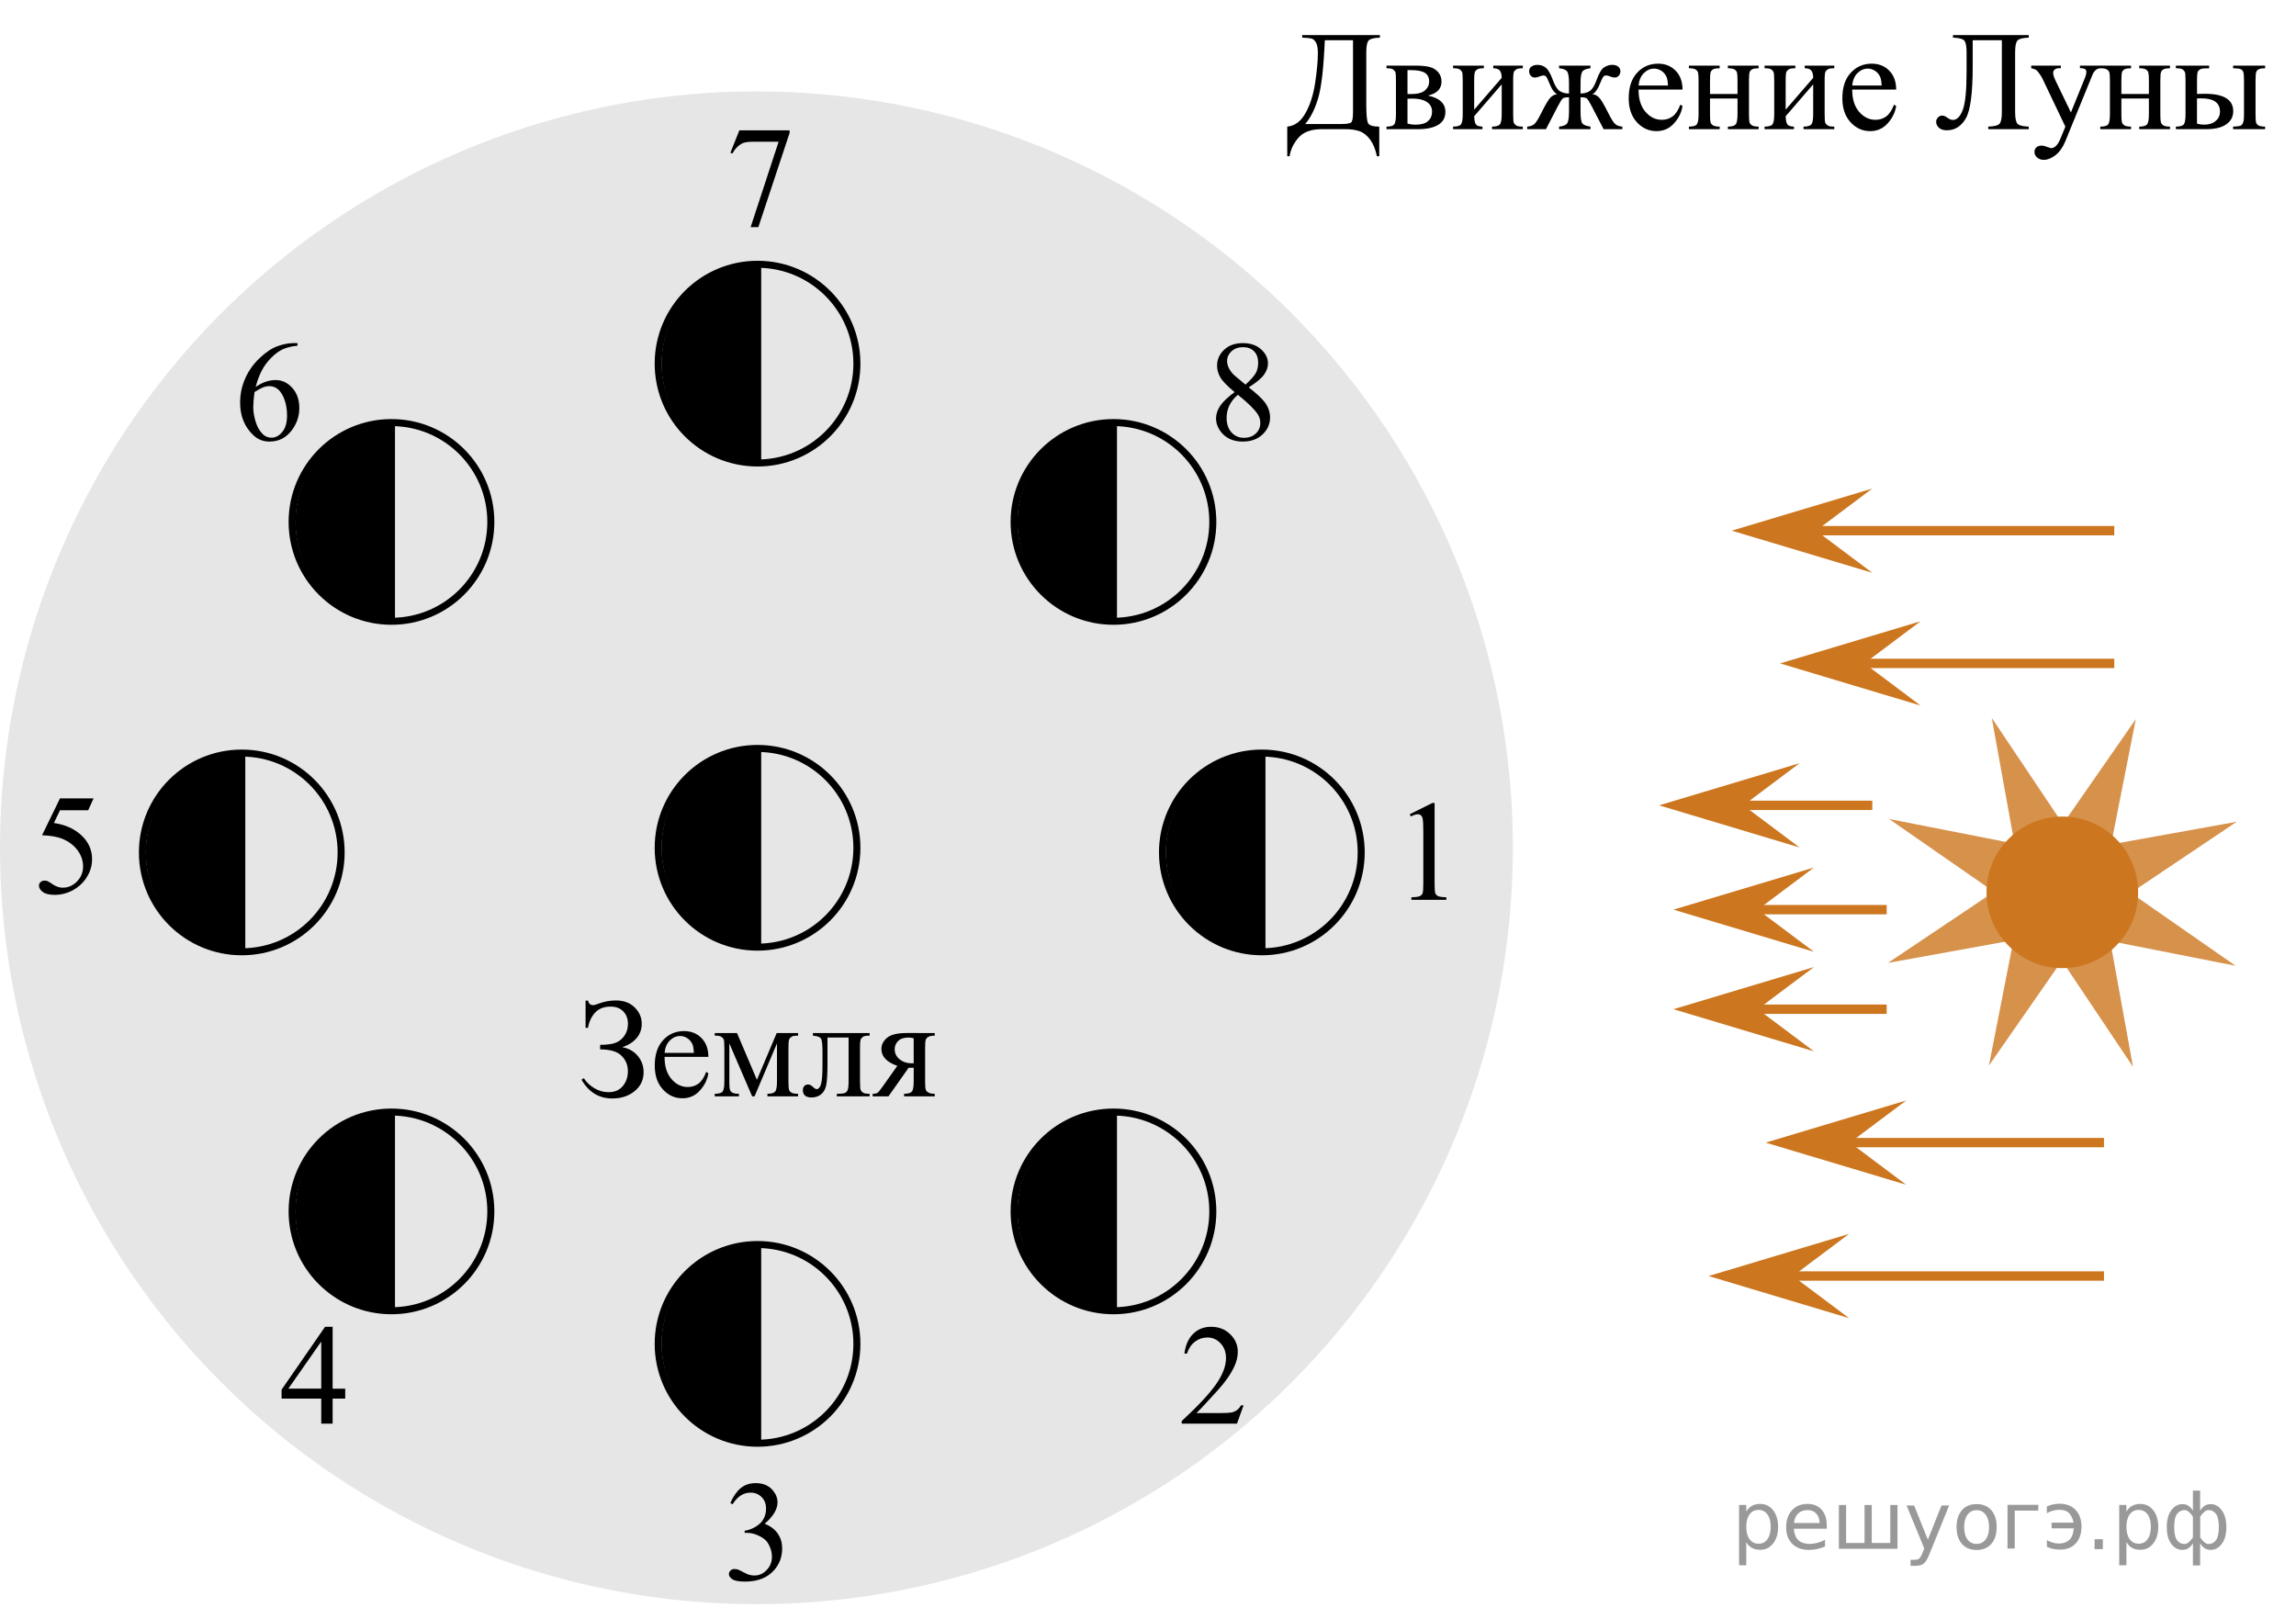 <?xml version="1.0" encoding="utf-8"?>
<!-- Generator: Adobe Illustrator 27.2.0, SVG Export Plug-In . SVG Version: 6.00 Build 0)  -->
<svg version="1.1" id="Слой_1" xmlns="http://www.w3.org/2000/svg" xmlns:xlink="http://www.w3.org/1999/xlink" x="0px" y="0px"
	 width="245.21px" height="172.923px" viewBox="0 0 245.21 172.923" enable-background="new 0 0 245.21 172.923"
	 xml:space="preserve">
<circle opacity="0.3" fill="#ADAAAA" cx="80.787" cy="90.551" r="80.787"/>
<g>
	<circle fill="none" stroke="#000000" stroke-width="0.75" stroke-miterlimit="10" cx="80.905" cy="90.551" r="10.611"/>
	
		<line fill="none" stroke="#000000" stroke-width="0.75" stroke-miterlimit="10" x1="80.905" y1="79.94" x2="80.905" y2="101.162"/>
	<path d="M81.259,101.162c-5.861,0-10.611-4.751-10.611-10.611c0-5.861,4.751-10.611,10.611-10.611"/>
</g>
<g>
	<circle fill="none" stroke="#000000" stroke-width="0.75" stroke-miterlimit="10" cx="80.905" cy="38.839" r="10.611"/>
	
		<line fill="none" stroke="#000000" stroke-width="0.75" stroke-miterlimit="10" x1="80.905" y1="28.227" x2="80.905" y2="49.45"/>
	<path d="M81.259,49.45c-5.861,0-10.611-4.751-10.611-10.611s4.751-10.611,10.611-10.611"/>
</g>
<g>
	<circle fill="none" stroke="#000000" stroke-width="0.75" stroke-miterlimit="10" cx="118.917" cy="55.746" r="10.611"/>
	
		<line fill="none" stroke="#000000" stroke-width="0.75" stroke-miterlimit="10" x1="118.917" y1="45.135" x2="118.917" y2="66.357"/>
	<path d="M119.271,66.357c-5.861,0-10.611-4.751-10.611-10.611s4.751-10.611,10.611-10.611"/>
</g>
<g>
	<circle fill="none" stroke="#000000" stroke-width="0.75" stroke-miterlimit="10" cx="41.809" cy="55.746" r="10.611"/>
	
		<line fill="none" stroke="#000000" stroke-width="0.75" stroke-miterlimit="10" x1="41.809" y1="45.135" x2="41.809" y2="66.357"/>
	<path d="M42.162,66.357c-5.861,0-10.611-4.751-10.611-10.611s4.751-10.611,10.611-10.611"/>
</g>
<g>
	<circle fill="none" stroke="#000000" stroke-width="0.75" stroke-miterlimit="10" cx="25.821" cy="91.046" r="10.611"/>
	
		<line fill="none" stroke="#000000" stroke-width="0.75" stroke-miterlimit="10" x1="25.821" y1="80.435" x2="25.821" y2="101.658"/>
	<path d="M26.175,101.658c-5.861,0-10.611-4.751-10.611-10.611c0-5.861,4.751-10.611,10.611-10.611"/>
</g>
<g>
	<circle fill="none" stroke="#000000" stroke-width="0.75" stroke-miterlimit="10" cx="134.764" cy="91.046" r="10.611"/>
	
		<line fill="none" stroke="#000000" stroke-width="0.75" stroke-miterlimit="10" x1="134.764" y1="80.435" x2="134.764" y2="101.658"/>
	<path d="M135.117,101.658c-5.861,0-10.611-4.751-10.611-10.611c0-5.861,4.751-10.611,10.611-10.611"/>
</g>
<g>
	<circle fill="none" stroke="#000000" stroke-width="0.75" stroke-miterlimit="10" cx="80.905" cy="143.537" r="10.611"/>
	
		<line fill="none" stroke="#000000" stroke-width="0.75" stroke-miterlimit="10" x1="80.905" y1="132.926" x2="80.905" y2="154.148"/>
	<path d="M81.259,154.148c-5.861,0-10.611-4.751-10.611-10.611c0-5.861,4.751-10.611,10.611-10.611"/>
</g>
<g>
	<circle fill="none" stroke="#000000" stroke-width="0.75" stroke-miterlimit="10" cx="41.809" cy="129.388" r="10.611"/>
	
		<line fill="none" stroke="#000000" stroke-width="0.75" stroke-miterlimit="10" x1="41.809" y1="118.777" x2="41.809" y2="140"/>
	<path d="M42.162,140c-5.861,0-10.611-4.751-10.611-10.611c0-5.861,4.751-10.611,10.611-10.611"/>
</g>
<g>
	<circle fill="none" stroke="#000000" stroke-width="0.75" stroke-miterlimit="10" cx="118.917" cy="129.388" r="10.611"/>
	
		<line fill="none" stroke="#000000" stroke-width="0.75" stroke-miterlimit="10" x1="118.917" y1="118.777" x2="118.917" y2="140"/>
	<path d="M119.271,140c-5.861,0-10.611-4.751-10.611-10.611c0-5.861,4.751-10.611,10.611-10.611"/>
</g>
<g>
	<g>
		<g>
			<g>
				<g>
					<g>
						<g>
							<g>
								<g>
									<g>
										<g>
											<g>
												<g>
													<g>
														<g>
															<g>
																<g>
																	<g>
																		<g>
																			<g>
																				<g>
																					<g>
																						<defs>
																							<rect id="SVGID_1_" x="27.309" y="138.144" width="12.363" height="16.699"/>
																						</defs>
																						<clipPath id="SVGID_00000086664343073261414420000014834323703233300374_">
																							<use xlink:href="#SVGID_1_"  overflow="visible"/>
																						</clipPath>
																						<g clip-path="url(#SVGID_00000086664343073261414420000014834323703233300374_)">
																							<g enable-background="new    ">
																								<path d="M36.868,148.319v1.062h-1.343v2.676h-1.217v-2.676h-4.235v-0.956l4.641-6.712h0.811
																									v6.606h1.343C36.868,148.319,36.868,148.319,36.868,148.319z M34.308,148.319v-5.029
																									l-3.512,5.029H34.308z"/>
																							</g>
																						</g>
																					</g>
																				</g>
																			</g>
																		</g>
																	</g>
																</g>
															</g>
														</g>
													</g>
												</g>
											</g>
										</g>
									</g>
								</g>
							</g>
						</g>
					</g>
				</g>
			</g>
		</g>
	</g>
</g>
<g>
	<g>
		<g>
			<g>
				<g>
					<g>
						<g>
							<g>
								<g>
									<g>
										<g>
											<g>
												<g>
													<g>
														<g>
															<g>
																<g>
																	<g>
																		<g>
																			<g>
																				<g>
																					<g>
																						<defs>
																							
																								<rect id="SVGID_00000057123569798971725980000011091027451862287490_" x="75.174" y="154.843" width="12.362" height="18.08"/>
																						</defs>
																						<clipPath id="SVGID_00000049936071343826088860000004381962403815621561_">
																							<use xlink:href="#SVGID_00000057123569798971725980000011091027451862287490_"  overflow="visible"/>
																						</clipPath>
																						<g clip-path="url(#SVGID_00000049936071343826088860000004381962403815621561_)">
																							<g enable-background="new    ">
																								<path d="M78,160.545c0.286-0.682,0.646-1.209,1.081-1.58
																									c0.435-0.37,0.978-0.556,1.627-0.556c0.802,0,1.417,0.264,1.844,0.791
																									c0.325,0.394,0.487,0.815,0.487,1.263c0,0.737-0.458,1.499-1.373,2.285
																									c0.615,0.244,1.08,0.593,1.395,1.046s0.472,0.986,0.472,1.599
																									c0,0.876-0.275,1.636-0.826,2.278c-0.718,0.836-1.759,1.255-3.121,1.255
																									c-0.674,0-1.132-0.085-1.376-0.254c-0.244-0.17-0.365-0.352-0.365-0.546
																									c0-0.144,0.058-0.272,0.173-0.381s0.255-0.164,0.417-0.164c0.123,0,0.248,0.019,0.377,0.06
																									c0.084,0.025,0.273,0.116,0.568,0.273c0.295,0.157,0.499,0.25,0.612,0.28
																									c0.182,0.055,0.377,0.082,0.583,0.082c0.501,0,0.938-0.196,1.31-0.59
																									c0.371-0.394,0.557-0.859,0.557-1.397c0-0.394-0.086-0.777-0.258-1.15
																									c-0.128-0.279-0.268-0.49-0.42-0.635c-0.212-0.199-0.502-0.38-0.871-0.542
																									c-0.369-0.161-0.745-0.242-1.129-0.242h-0.236v-0.225c0.389-0.05,0.778-0.191,1.169-0.426
																									c0.391-0.233,0.675-0.516,0.852-0.844c0.177-0.329,0.266-0.69,0.266-1.083
																									c0-0.513-0.158-0.928-0.476-1.244c-0.317-0.315-0.712-0.474-1.184-0.474
																									c-0.763,0-1.399,0.413-1.911,1.239L78,160.545z"/>
																							</g>
																						</g>
																					</g>
																				</g>
																			</g>
																		</g>
																	</g>
																</g>
															</g>
														</g>
													</g>
												</g>
											</g>
										</g>
									</g>
								</g>
							</g>
						</g>
					</g>
				</g>
			</g>
		</g>
	</g>
</g>
<g>
	<g>
		<g>
			<g>
				<g>
					<g>
						<g>
							<g>
								<g>
									<g>
										<g>
											<g>
												<g>
													<g>
														<g>
															<g>
																<g>
																	<g>
																		<g>
																			<g>
																				<g>
																					<g>
																						<defs>
																							
																								<rect id="SVGID_00000124883198971831249630000013214207529808349628_" x="1.379" y="81.5" width="12.359" height="18.068"/>
																						</defs>
																						<clipPath id="SVGID_00000126306423968172802310000015532243169216958371_">
																							<use xlink:href="#SVGID_00000124883198971831249630000013214207529808349628_"  overflow="visible"/>
																						</clipPath>
																						<g clip-path="url(#SVGID_00000126306423968172802310000015532243169216958371_)">
																							<g enable-background="new    ">
																								<path d="M9.995,85.272L9.419,86.541H6.409l-0.656,1.359c1.303,0.194,2.336,0.685,3.099,1.472
																									c0.654,0.677,0.981,1.474,0.981,2.39c0,0.533-0.107,1.026-0.321,1.48
																									s-0.483,0.839-0.808,1.157s-0.686,0.575-1.085,0.769c-0.565,0.273-1.146,0.411-1.741,0.411
																									c-0.6,0-1.037-0.103-1.31-0.31c-0.273-0.206-0.409-0.435-0.409-0.684
																									c0-0.139,0.056-0.263,0.169-0.369c0.113-0.107,0.256-0.161,0.428-0.161
																									c0.128,0,0.24,0.021,0.335,0.06c0.096,0.04,0.259,0.143,0.491,0.307
																									c0.369,0.259,0.743,0.389,1.122,0.389c0.575,0,1.081-0.221,1.516-0.661
																									c0.435-0.44,0.653-0.978,0.653-1.609c0-0.613-0.194-1.185-0.583-1.715
																									c-0.388-0.53-0.924-0.94-1.608-1.228c-0.536-0.224-1.267-0.353-2.191-0.389l1.918-3.936
																									L9.995,85.272L9.995,85.272z"/>
																							</g>
																						</g>
																					</g>
																				</g>
																			</g>
																		</g>
																	</g>
																</g>
															</g>
														</g>
													</g>
												</g>
											</g>
										</g>
									</g>
								</g>
							</g>
						</g>
					</g>
				</g>
			</g>
		</g>
	</g>
</g>
<g>
	<g>
		<g>
			<g>
				<g>
					<g>
						<g>
							<g>
								<g>
									<g>
										<g>
											<g>
												<g>
													<g>
														<g>
															<g>
																<g>
																	<g>
																		<g>
																			<g>
																				<g>
																					<g>
																						<defs>
																							
																								<rect id="SVGID_00000064318164755653554830000012344289070195602863_" x="22.724" y="33.082" width="12.363" height="18.08"/>
																						</defs>
																						<clipPath id="SVGID_00000082342053755120759260000016145021043398321057_">
																							<use xlink:href="#SVGID_00000064318164755653554830000012344289070195602863_"  overflow="visible"/>
																						</clipPath>
																						<g clip-path="url(#SVGID_00000082342053755120759260000016145021043398321057_)">
																							<g enable-background="new    ">
																								<path d="M31.769,36.648v0.276c-0.649,0.065-1.179,0.195-1.59,0.392
																									c-0.411,0.197-0.816,0.497-1.217,0.9s-0.733,0.853-0.996,1.348
																									c-0.263,0.496-0.483,1.085-0.661,1.767c0.709-0.493,1.419-0.739,2.132-0.739
																									c0.684,0,1.276,0.279,1.778,0.837c0.501,0.558,0.752,1.274,0.752,2.15
																									c0,0.847-0.253,1.619-0.76,2.315c-0.61,0.847-1.417,1.27-2.42,1.27
																									c-0.684,0-1.264-0.23-1.741-0.688c-0.935-0.892-1.402-2.047-1.402-3.466
																									c0-0.906,0.179-1.768,0.539-2.584c0.359-0.816,0.872-1.541,1.538-2.174
																									c0.666-0.632,1.305-1.058,1.915-1.277c0.61-0.219,1.178-0.328,1.705-0.328h0.428
																									L31.769,36.648L31.769,36.648z M27.18,41.875c-0.089,0.673-0.133,1.216-0.133,1.629
																									c0,0.477,0.087,0.997,0.262,1.558c0.174,0.56,0.434,1.004,0.778,1.333
																									c0.251,0.234,0.556,0.351,0.915,0.351c0.428,0,0.81-0.204,1.147-0.612s0.506-0.991,0.506-1.748
																									c0-0.852-0.168-1.588-0.502-2.211c-0.335-0.622-0.809-0.934-1.424-0.934
																									c-0.187,0-0.388,0.04-0.602,0.12C27.914,41.44,27.598,41.611,27.18,41.875z"/>
																							</g>
																						</g>
																					</g>
																				</g>
																			</g>
																		</g>
																	</g>
																</g>
															</g>
														</g>
													</g>
												</g>
											</g>
										</g>
									</g>
								</g>
							</g>
						</g>
					</g>
				</g>
			</g>
		</g>
	</g>
</g>
<g>
	<g>
		<g>
			<g>
				<g>
					<g>
						<g>
							<g>
								<g>
									<g>
										<g>
											<g>
												<g>
													<g>
														<g>
															<g>
																<g>
																	<g>
																		<g>
																			<g>
																				<g>
																					<g>
																						<defs>
																							
																								<rect id="SVGID_00000018943246469955005080000010555672676372171150_" x="127.15" y="33.082" width="12.355" height="18.08"/>
																						</defs>
																						<clipPath id="SVGID_00000134934968705328034960000003032496604448744578_">
																							<use xlink:href="#SVGID_00000018943246469955005080000010555672676372171150_"  overflow="visible"/>
																						</clipPath>
																						<g clip-path="url(#SVGID_00000134934968705328034960000003032496604448744578_)">
																							<g enable-background="new    ">
																								<path d="M131.856,41.881c-0.792-0.657-1.302-1.185-1.531-1.583s-0.343-0.811-0.343-1.24
																									c0-0.657,0.251-1.224,0.753-1.699c0.501-0.476,1.168-0.713,1.999-0.713
																									c0.807,0,1.456,0.222,1.948,0.664c0.492,0.443,0.738,0.949,0.738,1.517
																									c0,0.379-0.133,0.765-0.398,1.157c-0.266,0.394-0.819,0.857-1.66,1.39
																									c0.866,0.678,1.438,1.21,1.719,1.599c0.374,0.508,0.561,1.043,0.561,1.605
																									c0,0.712-0.268,1.321-0.804,1.826c-0.536,0.506-1.24,0.759-2.11,0.759
																									c-0.949,0-1.69-0.302-2.221-0.904c-0.423-0.482-0.634-1.011-0.634-1.583
																									c0-0.448,0.148-0.893,0.446-1.334C130.615,42.901,131.128,42.415,131.856,41.881z
																									 M132.202,42.166c-0.408,0.349-0.71,0.729-0.907,1.139c-0.197,0.411-0.295,0.856-0.295,1.333
																									c0,0.643,0.173,1.157,0.52,1.543s0.788,0.579,1.324,0.579c0.531,0,0.957-0.152,1.276-0.456
																									s0.479-0.672,0.479-1.105c0-0.358-0.093-0.68-0.28-0.964
																									C133.971,43.707,133.265,43.017,132.202,42.166z M133.014,41.083
																									c0.59-0.538,0.964-0.963,1.121-1.273c0.158-0.311,0.236-0.664,0.236-1.058
																									c0-0.522-0.145-0.932-0.435-1.228c-0.29-0.296-0.686-0.444-1.188-0.444
																									c-0.502,0-0.91,0.147-1.225,0.44c-0.315,0.294-0.472,0.638-0.472,1.031
																									c0,0.259,0.065,0.518,0.196,0.776c0.13,0.26,0.316,0.506,0.557,0.74L133.014,41.083z"/>
																							</g>
																						</g>
																					</g>
																				</g>
																			</g>
																		</g>
																	</g>
																</g>
															</g>
														</g>
													</g>
												</g>
											</g>
										</g>
									</g>
								</g>
							</g>
						</g>
					</g>
				</g>
			</g>
		</g>
	</g>
</g>
<g>
	<g>
		<g>
			<g>
				<g>
					<g>
						<g>
							<g>
								<g>
									<g>
										<g>
											<g>
												<g>
													<g>
														<g>
															<g>
																<g>
																	<g>
																		<g>
																			<g>
																				<g>
																					<g>
																						<defs>
																							
																								<rect id="SVGID_00000113337542343138924090000016062026708408984456_" x="75.173" y="10.147" width="12.363" height="18.08"/>
																						</defs>
																						<clipPath id="SVGID_00000164503025608866931790000000174051643094034049_">
																							<use xlink:href="#SVGID_00000113337542343138924090000016062026708408984456_"  overflow="visible"/>
																						</clipPath>
																						<g clip-path="url(#SVGID_00000164503025608866931790000000174051643094034049_)">
																							<g enable-background="new    ">
																								<path d="M78.963,13.921h5.364v0.283l-3.335,10.054h-0.826l2.988-9.12h-2.752
																									c-0.556,0-0.952,0.067-1.188,0.202c-0.413,0.23-0.745,0.583-0.996,1.06l-0.214-0.082
																									L78.963,13.921z"/>
																							</g>
																						</g>
																					</g>
																				</g>
																			</g>
																		</g>
																	</g>
																</g>
															</g>
														</g>
													</g>
												</g>
											</g>
										</g>
									</g>
								</g>
							</g>
						</g>
					</g>
				</g>
			</g>
		</g>
	</g>
</g>
<g>
	<g>
		<g>
			<g>
				<g>
					<g>
						<g>
							<g>
								<g>
									<g>
										<g>
											<g>
												<defs>
													
														<rect id="SVGID_00000104683410212999814760000008296477145341026205_" x="147.944" y="82.185" width="9.53" height="16.699"/>
												</defs>
												<clipPath id="SVGID_00000036219422684196938740000013558925336784325818_">
													<use xlink:href="#SVGID_00000104683410212999814760000008296477145341026205_"  overflow="visible"/>
												</clipPath>
												<g clip-path="url(#SVGID_00000036219422684196938740000013558925336784325818_)">
													<g enable-background="new    ">
														<path d="M150.559,86.969l2.413-1.203h0.241v8.558c0,0.568,0.023,0.922,0.07,1.062
															c0.046,0.14,0.143,0.246,0.289,0.321c0.146,0.074,0.444,0.117,0.893,0.127v0.276h-3.73v-0.276
															c0.468-0.01,0.77-0.051,0.907-0.123c0.137-0.072,0.231-0.17,0.285-0.292
															c0.054-0.122,0.081-0.487,0.081-1.095v-5.471c0-0.737-0.024-1.211-0.073-1.42
															c-0.034-0.16-0.096-0.277-0.186-0.352c-0.09-0.075-0.199-0.112-0.325-0.112
															c-0.181,0-0.432,0.077-0.753,0.231L150.559,86.969z"/>
													</g>
												</g>
											</g>
										</g>
									</g>
								</g>
							</g>
						</g>
					</g>
				</g>
			</g>
		</g>
	</g>
</g>
<g>
	<g>
		<g>
			<g>
				<g>
					<g>
						<g>
							<g>
								<g>
									<g>
										<g>
											<g>
												<defs>
													
														<rect id="SVGID_00000018949150544246255470000002632309888566914201_" x="123.348" y="138.145" width="12.361" height="16.697"/>
												</defs>
												<clipPath id="SVGID_00000042013762278462206690000000784217208537911480_">
													<use xlink:href="#SVGID_00000018949150544246255470000002632309888566914201_"  overflow="visible"/>
												</clipPath>
												<g clip-path="url(#SVGID_00000042013762278462206690000000784217208537911480_)">
													<g enable-background="new    ">
														<path d="M132.809,150.104l-0.701,1.95h-5.902v-0.276c1.736-1.605,2.958-2.915,3.667-3.932
															s1.062-1.945,1.062-2.787c0-0.644-0.194-1.171-0.583-1.585c-0.389-0.413-0.854-0.62-1.395-0.62
															c-0.492,0-0.933,0.145-1.324,0.438c-0.391,0.291-0.68,0.719-0.867,1.281h-0.273
															c0.123-0.922,0.439-1.629,0.948-2.122c0.509-0.494,1.145-0.74,1.907-0.74
															c0.811,0,1.489,0.264,2.033,0.792s0.815,1.151,0.815,1.868c0,0.514-0.118,1.027-0.354,1.54
															c-0.364,0.808-0.954,1.662-1.77,2.563c-1.225,1.355-1.99,2.173-2.294,2.451h2.612
															c0.531,0,0.903-0.019,1.118-0.06c0.214-0.04,0.407-0.121,0.579-0.243
															c0.172-0.122,0.322-0.295,0.45-0.519h0.273C132.809,150.104,132.809,150.104,132.809,150.104z"/>
													</g>
												</g>
											</g>
										</g>
									</g>
								</g>
							</g>
						</g>
					</g>
				</g>
			</g>
		</g>
	</g>
</g>
<g>
	<polygon opacity="0.8" fill="#CC761F" enable-background="new    " points="227.8,113.94 220.209,102.604 
		212.411,113.814 215.038,100.417 201.624,102.849 212.958,95.253 201.749,87.472 215.142,90.106 212.717,76.678 
		220.313,88.01 228.102,76.808 225.463,90.189 238.876,87.771 227.568,95.365 238.758,103.153 225.368,100.512 	"/>
	<circle fill="#CC761F" cx="220.253" cy="95.309" r="8.095"/>
</g>
<line fill="none" stroke="#CC761F" stroke-miterlimit="10" x1="192.454" y1="56.679" x2="225.802" y2="56.679"/>
<polygon fill="#CC761F" points="193.957,56.679 199.958,61.179 184.951,56.679 199.958,52.179 "/>
<line fill="none" stroke="#CC761F" stroke-miterlimit="10" x1="197.61" y1="70.857" x2="225.802" y2="70.857"/>
<polygon fill="#CC761F" points="199.113,70.857 205.113,75.357 190.107,70.857 205.113,66.357 "/>
<line fill="none" stroke="#CC761F" stroke-miterlimit="10" x1="184.688" y1="86.017" x2="199.958" y2="86.017"/>
<polygon fill="#CC761F" points="186.19,86.017 192.191,90.517 177.185,86.017 192.191,81.517 "/>
<line fill="none" stroke="#CC761F" stroke-miterlimit="10" x1="186.224" y1="97.158" x2="201.493" y2="97.158"/>
<polygon fill="#CC761F" points="187.726,97.158 193.727,101.658 178.72,97.158 193.727,92.658 "/>
<line fill="none" stroke="#CC761F" stroke-miterlimit="10" x1="186.224" y1="107.791" x2="201.493" y2="107.791"/>
<polygon fill="#CC761F" points="187.726,107.791 193.727,112.291 178.72,107.791 193.727,103.291 "/>
<line fill="none" stroke="#CC761F" stroke-miterlimit="10" x1="196.075" y1="122.04" x2="224.702" y2="122.04"/>
<polygon fill="#CC761F" points="197.577,122.04 203.578,126.54 188.571,122.04 203.578,117.54 "/>
<line fill="none" stroke="#CC761F" stroke-miterlimit="10" x1="189.975" y1="136.29" x2="224.702" y2="136.29"/>
<polygon fill="#CC761F" points="191.478,136.29 197.479,140.79 182.472,136.29 197.479,131.79 "/>
<g>
	<defs>
		<polygon id="SVGID_00000057851619818935546090000014974690329417602477_" points="59.248,121.227 103.27,121.227 
			103.27,103.356 59.248,103.356 59.248,121.227 		"/>
	</defs>
	<clipPath id="SVGID_00000108299616228912315570000005613775952845662875_">
		<use xlink:href="#SVGID_00000057851619818935546090000014974690329417602477_"  overflow="visible"/>
	</clipPath>
	<g clip-path="url(#SVGID_00000108299616228912315570000005613775952845662875_)">
		<path d="M62.538,109.781v-2.909h0.258c0.079,0.325,0.261,0.487,0.547,0.487c0.108,0,0.34-0.066,0.694-0.199
			c0.557-0.201,1.141-0.303,1.752-0.303c0.828,0,1.493,0.249,1.995,0.746s0.753,1.078,0.753,1.742
			c0,0.606-0.19,1.124-0.569,1.555s-0.882,0.747-1.507,0.948c0.68,0.123,1.229,0.433,1.647,0.927
			c0.419,0.495,0.628,1.077,0.628,1.746c0,0.827-0.32,1.502-0.961,2.023c-0.64,0.521-1.435,0.782-2.386,0.782
			c-1.414,0-2.51-0.669-3.288-2.008l0.251-0.162c0.252,0.408,0.616,0.76,1.094,1.056
			c0.477,0.295,0.993,0.442,1.544,0.442c0.655,0,1.164-0.218,1.525-0.653c0.362-0.435,0.543-0.968,0.543-1.599
			c0-0.649-0.23-1.198-0.688-1.647c-0.458-0.447-1.217-0.672-2.276-0.672v-0.487c0.749,0,1.313-0.078,1.692-0.236
			c0.379-0.157,0.687-0.413,0.923-0.768c0.237-0.354,0.355-0.766,0.355-1.233c0-0.541-0.165-0.984-0.495-1.329
			c-0.33-0.344-0.778-0.517-1.345-0.517c-0.705,0-1.255,0.208-1.651,0.624c-0.397,0.416-0.657,0.964-0.78,1.643
			H62.538z"/>
		<path d="M70.976,112.883c-0.005,1.004,0.239,1.792,0.731,2.362c0.493,0.571,1.071,0.856,1.736,0.856
			c0.443,0,0.829-0.121,1.156-0.365c0.328-0.243,0.603-0.661,0.824-1.252l0.229,0.148
			c-0.103,0.674-0.404,1.288-0.901,1.842c-0.498,0.554-1.121,0.831-1.87,0.831c-0.813,0-1.509-0.316-2.087-0.949
			c-0.579-0.632-0.868-1.482-0.868-2.551c0-1.157,0.297-2.059,0.891-2.706c0.593-0.647,1.338-0.971,2.235-0.971
			c0.759,0,1.382,0.249,1.87,0.749c0.487,0.5,0.731,1.168,0.731,2.005H70.976z M70.976,112.454h3.133
			c-0.025-0.433-0.076-0.738-0.155-0.915c-0.123-0.276-0.307-0.492-0.55-0.65
			c-0.244-0.157-0.499-0.236-0.765-0.236c-0.409,0-0.775,0.159-1.097,0.477
			C71.219,111.447,71.03,111.889,70.976,112.454z"/>
		<path d="M80.838,115.334l2.113-4.999h2.283v0.281c-0.335,0-0.558,0.033-0.669,0.1
			c-0.11,0.066-0.198,0.148-0.262,0.247c-0.065,0.099-0.097,0.418-0.097,0.96v3.588
			c0,0.468,0.023,0.769,0.07,0.905c0.047,0.135,0.144,0.237,0.288,0.306c0.145,0.069,0.368,0.103,0.669,0.103
			v0.273h-3.273v-0.273c0.404,0,0.675-0.075,0.814-0.225c0.138-0.15,0.206-0.514,0.206-1.09v-4.068l-2.394,5.656
			h-0.258l-2.438-5.656v4.068c0,0.468,0.024,0.769,0.074,0.905c0.049,0.135,0.145,0.237,0.289,0.306
			c0.143,0.069,0.364,0.103,0.665,0.103v0.273h-2.586v-0.273c0.439,0,0.719-0.08,0.842-0.239
			c0.123-0.16,0.185-0.519,0.185-1.075v-3.588c0-0.526-0.027-0.838-0.082-0.935
			c-0.054-0.096-0.138-0.182-0.251-0.258c-0.114-0.076-0.345-0.114-0.695-0.114v-0.281h2.379L80.838,115.334z"/>
		<path d="M86.824,110.335h6.052v0.281c-0.335,0-0.558,0.033-0.669,0.1c-0.11,0.066-0.198,0.148-0.262,0.247
			c-0.065,0.099-0.097,0.418-0.097,0.96v3.588c0,0.522,0.027,0.834,0.081,0.935c0.055,0.101,0.14,0.19,0.256,0.266
			c0.115,0.076,0.346,0.114,0.69,0.114v0.273h-3.502v-0.273c0.379,0,0.642-0.019,0.786-0.059
			c0.145-0.04,0.26-0.135,0.344-0.284c0.084-0.15,0.126-0.474,0.126-0.972v-4.695h-2.254v2.85
			c0,1.078-0.048,1.835-0.144,2.271c-0.097,0.435-0.286,0.758-0.569,0.968c-0.283,0.209-0.607,0.314-0.972,0.314
			c-0.631,0-0.945-0.261-0.945-0.782c0-0.178,0.05-0.323,0.151-0.436c0.101-0.112,0.232-0.169,0.395-0.169
			c0.173,0,0.333,0.071,0.48,0.214c0.192,0.186,0.338,0.28,0.436,0.28c0.222,0,0.383-0.185,0.483-0.558
			c0.102-0.371,0.151-1.022,0.151-1.953v-1.491c0-0.768-0.055-1.235-0.166-1.402
			c-0.11-0.168-0.396-0.269-0.854-0.303V110.335z"/>
		<path d="M99.829,110.335v0.281c-0.306,0-0.531,0.041-0.677,0.125s-0.24,0.19-0.284,0.317s-0.066,0.416-0.066,0.864
			v3.588c0,0.429,0.019,0.711,0.059,0.846c0.04,0.136,0.135,0.247,0.285,0.336s0.378,0.133,0.684,0.133v0.273
			h-3.273v-0.273c0.408,0,0.682-0.075,0.82-0.225c0.138-0.15,0.206-0.514,0.206-1.09v-1.469l-0.303,0.007
			c-0.044,0-0.123-0.002-0.236-0.007l-2.157,3.057h-1.685v-0.273c0.246,0,0.417-0.033,0.514-0.1
			c0.096-0.066,0.274-0.284,0.535-0.653l1.581-2.229c-1.133-0.395-1.699-0.997-1.699-1.81
			c0-0.457,0.203-0.855,0.609-1.192c0.406-0.337,1.1-0.506,2.08-0.506H99.829z M97.582,110.897
			c-0.191-0.054-0.374-0.081-0.546-0.081c-0.498,0-0.87,0.123-1.116,0.369s-0.369,0.539-0.369,0.879
			c0,0.433,0.175,0.792,0.524,1.077c0.35,0.286,0.791,0.429,1.322,0.429c0.055,0,0.116-0.005,0.185-0.015V110.897z"
			/>
	</g>
</g>
<g>
	<defs>
		<polygon id="SVGID_00000161600529703599182840000018103344504414836102_" points="134.741,20.7 245.21,20.7 245.21,0 
			134.741,0 134.741,20.7 		"/>
	</defs>
	<clipPath id="SVGID_00000181782252444345835500000013859729569360164286_">
		<use xlink:href="#SVGID_00000161600529703599182840000018103344504414836102_"  overflow="visible"/>
	</clipPath>
	<g clip-path="url(#SVGID_00000181782252444345835500000013859729569360164286_)">
		<path d="M139.072,3.747h8.299v0.274c-0.623,0.019-1.022,0.118-1.194,0.296c-0.173,0.179-0.26,0.599-0.26,1.261
			v5.566c0,1.077,0.062,1.743,0.185,1.997c0.124,0.255,0.524,0.382,1.202,0.382v3.165h-0.253
			c-0.147-0.731-0.387-1.32-0.715-1.768c-0.329-0.447-0.702-0.746-1.12-0.897
			c-0.418-0.15-0.919-0.226-1.502-0.226h-2.566c-1.122,0-1.947,0.304-2.474,0.912
			c-0.526,0.607-0.842,1.267-0.945,1.978h-0.252v-3.165c0.796-0.069,1.443-0.546,1.943-1.431
			c0.499-0.884,0.845-1.97,1.038-3.258c0.192-1.287,0.289-2.343,0.289-3.168c0-0.494-0.061-0.857-0.185-1.09
			s-0.271-0.378-0.441-0.438c-0.17-0.059-0.52-0.099-1.049-0.118V3.747z M141.489,4.296
			c-0.123,2.93-0.358,4.985-0.704,6.166c-0.347,1.182-0.81,2.11-1.395,2.787h3.724
			c0.662,0,1.059-0.058,1.19-0.174c0.131-0.116,0.196-0.493,0.196-1.131V4.296H141.489z"/>
		<path d="M152.505,10.21c1.241,0.258,1.862,0.838,1.862,1.742c0,0.618-0.259,1.08-0.775,1.386
			c-0.517,0.307-1.237,0.46-2.162,0.46h-3.353v-0.274c0.44,0,0.719-0.083,0.835-0.248
			c0.116-0.166,0.174-0.522,0.174-1.071V8.602c0-0.533-0.025-0.847-0.078-0.941
			c-0.052-0.094-0.133-0.179-0.244-0.255c-0.111-0.077-0.34-0.115-0.686-0.115V7.009h3.13
			c0.604,0,1.092,0.047,1.465,0.141s0.68,0.279,0.92,0.556s0.359,0.612,0.359,1.008
			C153.951,9.485,153.47,9.984,152.505,10.21z M150.318,10.04c0.218,0.005,0.349,0.007,0.393,0.007
			c0.678,0,1.167-0.129,1.469-0.389s0.452-0.574,0.452-0.945c0-0.43-0.153-0.741-0.459-0.934
			c-0.307-0.192-0.797-0.289-1.469-0.289h-0.386V10.04z M150.318,13.197c0.247,0.079,0.541,0.119,0.883,0.119
			c0.588,0,1.025-0.129,1.312-0.386s0.43-0.588,0.43-0.993c0-0.455-0.185-0.803-0.556-1.045
			s-0.886-0.363-1.543-0.363c-0.163,0-0.339,0.005-0.526,0.015V13.197z"/>
		<path d="M157.444,11.708l2.938-3.396c-0.011-0.38-0.082-0.644-0.216-0.793c-0.133-0.148-0.363-0.225-0.69-0.23
			V7.009h3.159v0.281c-0.331,0-0.554,0.033-0.667,0.1c-0.114,0.067-0.203,0.15-0.267,0.249
			c-0.065,0.099-0.097,0.42-0.097,0.963v3.603c0,0.524,0.027,0.837,0.081,0.938
			c0.055,0.102,0.14,0.19,0.256,0.268c0.116,0.076,0.348,0.114,0.693,0.114v0.274h-3.285v-0.274
			c0.41,0,0.685-0.075,0.823-0.226c0.139-0.151,0.208-0.516,0.208-1.094V9.01l-2.938,3.402
			c0.01,0.42,0.069,0.709,0.178,0.867c0.109,0.158,0.344,0.239,0.705,0.244v0.274h-3.138v-0.274
			c0.44,0,0.723-0.08,0.846-0.241c0.124-0.16,0.185-0.519,0.185-1.078V8.602c0-0.528-0.027-0.841-0.082-0.938
			c-0.054-0.096-0.138-0.183-0.252-0.259c-0.113-0.077-0.346-0.115-0.697-0.115V7.009h3.286v0.281
			c-0.331,0-0.554,0.033-0.668,0.1c-0.113,0.067-0.202,0.15-0.267,0.249s-0.097,0.42-0.097,0.963V11.708z"/>
		<path d="M166.507,13.798v-0.274c0.46-0.044,0.751-0.167,0.875-0.367c0.123-0.199,0.185-0.608,0.185-1.227v-1.541
			c-0.326,0-0.543,0.037-0.649,0.11c-0.106,0.074-0.285,0.353-0.537,0.838l-1.276,2.461h-2.002v-0.274
			c0.346-0.024,0.607-0.122,0.786-0.293c0.178-0.17,0.418-0.56,0.719-1.167c0.46-0.924,0.797-1.483,1.009-1.679
			c0.213-0.195,0.442-0.303,0.69-0.322c-0.302-0.129-0.586-0.534-0.854-1.216
			c-0.129-0.321-0.23-0.532-0.304-0.634s-0.176-0.152-0.305-0.152c-0.099,0-0.225,0.03-0.378,0.089
			c-0.223,0.09-0.396,0.134-0.519,0.134c-0.197,0-0.353-0.066-0.467-0.2c-0.114-0.134-0.171-0.294-0.171-0.481
			c0-0.218,0.087-0.385,0.26-0.501c0.173-0.115,0.376-0.174,0.608-0.174c0.405,0,0.731,0.12,0.976,0.359
			c0.244,0.24,0.477,0.669,0.7,1.286c0.213,0.588,0.453,0.971,0.72,1.149
			c0.267,0.178,0.599,0.267,0.994,0.267V8.876c0-0.637-0.065-1.05-0.197-1.237
			c-0.131-0.189-0.419-0.304-0.863-0.349V7.009h3.352v0.281c-0.449,0.05-0.739,0.168-0.867,0.355
			c-0.129,0.189-0.193,0.599-0.193,1.23v1.112c0.391,0,0.72-0.089,0.987-0.267
			c0.267-0.179,0.506-0.561,0.719-1.149c0.268-0.761,0.545-1.226,0.835-1.394c0.289-0.168,0.565-0.252,0.826-0.252
			c0.292,0,0.514,0.066,0.664,0.2c0.151,0.134,0.227,0.292,0.227,0.475c0,0.188-0.057,0.348-0.171,0.481
			c-0.113,0.134-0.27,0.2-0.467,0.2c-0.124,0-0.297-0.044-0.519-0.134c-0.153-0.059-0.273-0.089-0.356-0.089
			c-0.143,0-0.252,0.051-0.326,0.152s-0.175,0.312-0.304,0.634c-0.268,0.682-0.552,1.087-0.853,1.216
			c0.257,0.019,0.491,0.133,0.704,0.341c0.213,0.207,0.539,0.753,0.98,1.638c0.31,0.623,0.556,1.02,0.733,1.19
			c0.179,0.171,0.44,0.269,0.786,0.293v0.274h-2.002l-1.275-2.461c-0.253-0.484-0.432-0.764-0.538-0.838
			c-0.106-0.073-0.322-0.11-0.649-0.11v1.541c0,0.707,0.073,1.136,0.219,1.286
			c0.146,0.151,0.427,0.254,0.842,0.308v0.274H166.507z"/>
		<path d="M174.997,9.566c-0.005,1.008,0.239,1.799,0.734,2.372c0.494,0.573,1.075,0.859,1.742,0.859
			c0.445,0,0.832-0.122,1.161-0.366c0.329-0.245,0.605-0.664,0.827-1.257l0.23,0.148
			c-0.103,0.677-0.405,1.293-0.904,1.85c-0.5,0.556-1.125,0.834-1.877,0.834c-0.815,0-1.515-0.318-2.095-0.953
			c-0.581-0.635-0.872-1.488-0.872-2.561c0-1.161,0.298-2.066,0.894-2.717c0.596-0.649,1.344-0.975,2.244-0.975
			c0.761,0,1.387,0.251,1.876,0.752c0.489,0.502,0.734,1.173,0.734,2.013H174.997z M174.997,9.136h3.144
			c-0.025-0.435-0.077-0.741-0.156-0.919c-0.123-0.277-0.308-0.494-0.552-0.652
			c-0.245-0.158-0.501-0.237-0.769-0.237c-0.41,0-0.777,0.159-1.101,0.477
			C175.24,8.124,175.051,8.568,174.997,9.136z"/>
		<path d="M182.627,10.04h2.938V8.602c0-0.43-0.018-0.71-0.053-0.841c-0.034-0.131-0.119-0.242-0.256-0.334
			c-0.136-0.091-0.377-0.137-0.723-0.137V7.009h3.285v0.281c-0.307,0-0.53,0.034-0.671,0.103
			s-0.236,0.17-0.285,0.301c-0.05,0.131-0.074,0.434-0.074,0.907v3.603c0,0.43,0.019,0.714,0.056,0.853
			s0.127,0.251,0.271,0.337c0.144,0.087,0.378,0.13,0.704,0.13v0.274h-3.285v-0.274
			c0.41,0,0.685-0.075,0.823-0.226c0.139-0.151,0.208-0.516,0.208-1.094v-1.683h-2.938v1.683
			c0,0.43,0.019,0.714,0.056,0.853s0.127,0.251,0.271,0.337c0.144,0.087,0.379,0.13,0.705,0.13v0.274h-3.286
			v-0.274c0.44,0,0.723-0.08,0.846-0.241c0.124-0.16,0.185-0.519,0.185-1.078V8.602
			c0-0.43-0.019-0.714-0.056-0.852c-0.037-0.139-0.127-0.25-0.271-0.334s-0.378-0.126-0.705-0.126V7.009h3.286v0.281
			c-0.307,0-0.53,0.034-0.672,0.103c-0.141,0.069-0.235,0.17-0.285,0.301s-0.074,0.434-0.074,0.907V10.04z"/>
		<path d="M190.71,11.708l2.938-3.396c-0.011-0.38-0.082-0.644-0.216-0.793c-0.133-0.148-0.363-0.225-0.69-0.23
			V7.009h3.159v0.281c-0.331,0-0.554,0.033-0.667,0.1c-0.114,0.067-0.203,0.15-0.267,0.249
			c-0.065,0.099-0.097,0.42-0.097,0.963v3.603c0,0.524,0.027,0.837,0.081,0.938
			c0.055,0.102,0.14,0.19,0.256,0.268c0.116,0.076,0.348,0.114,0.693,0.114v0.274h-3.285v-0.274
			c0.41,0,0.685-0.075,0.823-0.226c0.139-0.151,0.208-0.516,0.208-1.094V9.01l-2.938,3.402
			c0.01,0.42,0.069,0.709,0.178,0.867c0.109,0.158,0.344,0.239,0.705,0.244v0.274h-3.138v-0.274
			c0.44,0,0.723-0.08,0.846-0.241c0.124-0.16,0.185-0.519,0.185-1.078V8.602c0-0.528-0.027-0.841-0.082-0.938
			c-0.054-0.096-0.138-0.183-0.252-0.259c-0.113-0.077-0.346-0.115-0.697-0.115V7.009h3.286v0.281
			c-0.331,0-0.554,0.033-0.668,0.1c-0.113,0.067-0.202,0.15-0.267,0.249s-0.097,0.42-0.097,0.963V11.708z"/>
		<path d="M197.815,9.566c-0.005,1.008,0.239,1.799,0.734,2.372c0.494,0.573,1.075,0.859,1.742,0.859
			c0.445,0,0.832-0.122,1.161-0.366c0.329-0.245,0.605-0.664,0.827-1.257l0.23,0.148
			c-0.103,0.677-0.405,1.293-0.904,1.85c-0.5,0.556-1.125,0.834-1.877,0.834c-0.815,0-1.515-0.318-2.095-0.953
			c-0.581-0.635-0.872-1.488-0.872-2.561c0-1.161,0.298-2.066,0.894-2.717c0.596-0.649,1.344-0.975,2.244-0.975
			c0.761,0,1.387,0.251,1.876,0.752c0.489,0.502,0.734,1.173,0.734,2.013H197.815z M197.815,9.136h3.144
			c-0.025-0.435-0.077-0.741-0.156-0.919c-0.123-0.277-0.308-0.494-0.552-0.652
			c-0.245-0.158-0.501-0.237-0.769-0.237c-0.41,0-0.777,0.159-1.101,0.477
			C198.058,8.124,197.868,8.568,197.815,9.136z"/>
		<path d="M213.795,4.296h-3.114v2.816c0,2.841-0.245,4.686-0.734,5.533c-0.49,0.848-1.165,1.27-2.025,1.27
			c-0.365,0-0.647-0.09-0.846-0.271c-0.197-0.18-0.296-0.389-0.296-0.626c0-0.183,0.064-0.341,0.192-0.475
			c0.129-0.133,0.284-0.2,0.468-0.2c0.153,0,0.328,0.074,0.526,0.223c0.223,0.163,0.423,0.245,0.601,0.245
			c0.431,0,0.781-0.357,1.053-1.071c0.273-0.714,0.408-2.067,0.408-4.059V5.578c0-0.662-0.086-1.082-0.26-1.261
			c-0.173-0.178-0.57-0.276-1.193-0.296V3.747h8.091v0.274c-0.623,0.019-1.02,0.118-1.193,0.296
			c-0.174,0.179-0.26,0.599-0.26,1.261v6.389c0,0.662,0.086,1.082,0.26,1.261
			c0.173,0.178,0.57,0.276,1.193,0.296v0.274h-4.323v-0.274c0.623-0.019,1.02-0.118,1.193-0.296
			c0.174-0.179,0.26-0.599,0.26-1.261V4.296z"/>
		<path d="M216.93,7.009h3.167v0.273h-0.155c-0.223,0-0.39,0.049-0.501,0.144c-0.111,0.097-0.167,0.217-0.167,0.36
			c0,0.192,0.082,0.459,0.245,0.8l1.653,3.425l1.52-3.751c0.084-0.202,0.126-0.402,0.126-0.601
			c0-0.089-0.017-0.155-0.052-0.199c-0.039-0.055-0.102-0.098-0.185-0.13s-0.232-0.049-0.444-0.049V7.009h2.21
			v0.273c-0.184,0.021-0.324,0.06-0.423,0.119s-0.208,0.17-0.326,0.333c-0.045,0.069-0.129,0.26-0.252,0.571
			l-2.767,6.774c-0.268,0.657-0.617,1.154-1.05,1.49s-0.85,0.504-1.25,0.504c-0.291,0-0.531-0.084-0.719-0.252
			c-0.189-0.168-0.282-0.361-0.282-0.578c0-0.208,0.068-0.375,0.204-0.501s0.322-0.189,0.56-0.189
			c0.163,0,0.386,0.054,0.668,0.163c0.197,0.074,0.321,0.111,0.371,0.111c0.147,0,0.31-0.077,0.485-0.231
			s0.352-0.449,0.53-0.889l0.482-1.179l-2.44-5.122c-0.074-0.153-0.192-0.344-0.355-0.57
			c-0.124-0.173-0.226-0.289-0.305-0.349c-0.113-0.079-0.297-0.148-0.549-0.208V7.009z"/>
		<path d="M226.561,10.04h2.938V8.602c0-0.43-0.018-0.71-0.053-0.841c-0.034-0.131-0.119-0.242-0.256-0.334
			c-0.136-0.091-0.377-0.137-0.723-0.137V7.009h3.285v0.281c-0.307,0-0.53,0.034-0.671,0.103
			s-0.236,0.17-0.285,0.301c-0.05,0.131-0.074,0.434-0.074,0.907v3.603c0,0.43,0.019,0.714,0.056,0.853
			s0.127,0.251,0.271,0.337c0.144,0.087,0.378,0.13,0.704,0.13v0.274h-3.285v-0.274
			c0.41,0,0.685-0.075,0.823-0.226c0.139-0.151,0.208-0.516,0.208-1.094v-1.683h-2.938v1.683
			c0,0.43,0.019,0.714,0.056,0.853s0.127,0.251,0.271,0.337c0.144,0.087,0.379,0.13,0.705,0.13v0.274h-3.286
			v-0.274c0.44,0,0.723-0.08,0.846-0.241c0.124-0.16,0.185-0.519,0.185-1.078V8.602
			c0-0.43-0.019-0.714-0.056-0.852c-0.037-0.139-0.127-0.25-0.271-0.334s-0.378-0.126-0.705-0.126V7.009h3.286v0.281
			c-0.307,0-0.53,0.034-0.672,0.103c-0.141,0.069-0.235,0.17-0.285,0.301s-0.074,0.434-0.074,0.907V10.04z"/>
		<path d="M234.637,10.032l0.845-0.015c2.018,0,3.026,0.623,3.026,1.868c0,0.578-0.246,1.041-0.738,1.39
			s-1.2,0.522-2.125,0.522h-3.263v-0.274c0.44,0,0.722-0.08,0.846-0.241c0.123-0.16,0.185-0.519,0.185-1.078
			V8.602c0-0.528-0.026-0.841-0.081-0.938c-0.055-0.096-0.139-0.183-0.252-0.259
			c-0.114-0.077-0.347-0.115-0.697-0.115V7.009h3.553v0.281c-0.49,0-0.792,0.028-0.905,0.085
			s-0.208,0.131-0.282,0.223c-0.073,0.092-0.11,0.426-0.11,1.004V10.032z M234.637,13.212
			c0.262,0.069,0.523,0.104,0.786,0.104c0.494,0,0.895-0.131,1.205-0.394c0.309-0.262,0.463-0.593,0.463-0.993
			c0-0.948-0.66-1.423-1.98-1.423c-0.114,0-0.273,0.003-0.475,0.008V13.212z M238.493,7.29V7.009h3.419v0.281
			c-0.302,0-0.521,0.032-0.66,0.097c-0.139,0.064-0.233,0.163-0.285,0.296c-0.053,0.134-0.078,0.44-0.078,0.919
			v3.603c0,0.465,0.022,0.765,0.066,0.9c0.045,0.137,0.14,0.24,0.286,0.311
			c0.145,0.072,0.369,0.107,0.671,0.107v0.274h-3.419v-0.274c0.386-0.015,0.637-0.041,0.753-0.078
			c0.116-0.036,0.214-0.132,0.293-0.285s0.118-0.472,0.118-0.956V8.602c0-0.478-0.027-0.788-0.081-0.926
			c-0.055-0.139-0.15-0.236-0.286-0.293S238.889,7.295,238.493,7.29z"/>
	</g>
</g>
<g style="stroke:none;fill:#000;fill-opacity:0.40"><path d="m 186.5,164.7 v 2.48 h -0.77 v -6.44 h 0.77 v 0.71 q 0.24,-0.42 0.61,-0.62 0.37,-0.20 0.88,-0.20 0.85,0 1.38,0.68 0.53,0.68 0.53,1.77 0,1.10 -0.53,1.77 -0.53,0.68 -1.38,0.68 -0.51,0 -0.88,-0.20 -0.37,-0.20 -0.61,-0.62 z m 2.61,-1.63 q 0,-0.85 -0.35,-1.32 -0.35,-0.48 -0.95,-0.48 -0.61,0 -0.96,0.48 -0.35,0.48 -0.35,1.32 0,0.85 0.35,1.33 0.35,0.48 0.96,0.48 0.61,0 0.95,-0.48 0.35,-0.48 0.35,-1.33 z"/><path d="m 195.1,162.9 v 0.38 h -3.52 q 0.05,0.79 0.47,1.21 0.43,0.41 1.19,0.41 0.44,0 0.85,-0.11 0.42,-0.11 0.82,-0.33 v 0.72 q -0.41,0.17 -0.85,0.27 -0.43,0.09 -0.88,0.09 -1.12,0 -1.77,-0.65 -0.65,-0.65 -0.65,-1.76 0,-1.15 0.62,-1.82 0.62,-0.68 1.67,-0.68 0.94,0 1.49,0.61 0.55,0.60 0.55,1.65 z m -0.77,-0.23 q -0.01,-0.63 -0.35,-1.00 -0.34,-0.38 -0.91,-0.38 -0.64,0 -1.03,0.36 -0.38,0.36 -0.44,1.02 z"/><path d="m 199.9,164.8 h 1.98 v -4.05 h 0.77 v 4.67 h -6.26 v -4.67 h 0.77 v 4.05 h 1.97 v -4.05 h 0.77 z"/><path d="m 206.1,165.9 q -0.33,0.83 -0.63,1.09 -0.31,0.25 -0.82,0.25 h -0.61 v -0.64 h 0.45 q 0.32,0 0.49,-0.15 0.17,-0.15 0.39,-0.71 l 0.14,-0.35 -1.89,-4.59 h 0.81 l 1.46,3.65 1.46,-3.65 h 0.81 z"/><path d="m 211.1,161.3 q -0.62,0 -0.97,0.48 -0.36,0.48 -0.36,1.32 0,0.84 0.35,1.32 0.36,0.48 0.98,0.48 0.61,0 0.97,-0.48 0.36,-0.48 0.36,-1.32 0,-0.83 -0.36,-1.31 -0.36,-0.49 -0.97,-0.49 z m 0,-0.65 q 1,0 1.57,0.65 0.57,0.65 0.57,1.80 0,1.15 -0.57,1.80 -0.57,0.65 -1.57,0.65 -1.00,0 -1.57,-0.65 -0.57,-0.65 -0.57,-1.80 0,-1.15 0.57,-1.80 0.57,-0.65 1.57,-0.65 z"/><path d="m 214.4,165.4 v -4.67 h 3.29 v 0.61 h -2.52 v 4.05 z"/><path d="m 218.6,164.5 q 0.66,0.36 1.31,0.36 0.61,0 1.05,-0.35 0.44,-0.36 0.52,-1.27 h -2.37 v -0.61 h 2.34 q -0.05,-0.44 -0.38,-0.90 -0.33,-0.47 -1.16,-0.47 -0.64,0 -1.31,0.36 v -0.72 q 0.65,-0.29 1.35,-0.29 1.09,0 1.72,0.66 0.63,0.66 0.63,1.79 0,1.12 -0.61,1.79 -0.61,0.66 -1.68,0.66 -0.79,0 -1.40,-0.30 z"/><path d="m 223.7,164.4 h 0.88 v 1.06 h -0.88 z"/><path d="m 227.1,164.7 v 2.48 h -0.77 v -6.44 h 0.77 v 0.71 q 0.24,-0.42 0.61,-0.62 0.37,-0.20 0.88,-0.20 0.85,0 1.38,0.68 0.53,0.68 0.53,1.77 0,1.10 -0.53,1.77 -0.53,0.68 -1.38,0.68 -0.51,0 -0.88,-0.20 -0.37,-0.20 -0.61,-0.62 z m 2.61,-1.63 q 0,-0.85 -0.35,-1.32 -0.35,-0.48 -0.95,-0.48 -0.61,0 -0.96,0.48 -0.35,0.48 -0.35,1.32 0,0.85 0.35,1.33 0.35,0.48 0.96,0.48 0.61,0 0.95,-0.48 0.35,-0.48 0.35,-1.33 z"/><path d="m 232.2,163.1 q 0,0.98 0.30,1.40 0.30,0.41 0.82,0.41 0.41,0 0.88,-0.70 v -2.22 q -0.47,-0.70 -0.88,-0.70 -0.51,0 -0.82,0.42 -0.30,0.41 -0.30,1.39 z m 2,4.10 v -2.37 q -0.24,0.39 -0.51,0.55 -0.27,0.16 -0.62,0.16 -0.70,0 -1.18,-0.64 -0.48,-0.65 -0.48,-1.79 0,-1.15 0.48,-1.80 0.49,-0.66 1.18,-0.66 0.35,0 0.62,0.16 0.28,0.16 0.51,0.55 v -2.15 h 0.77 v 2.15 q 0.24,-0.39 0.51,-0.55 0.28,-0.16 0.62,-0.16 0.70,0 1.18,0.66 0.49,0.66 0.49,1.80 0,1.15 -0.49,1.79 -0.48,0.64 -1.18,0.64 -0.35,0 -0.62,-0.16 -0.27,-0.16 -0.51,-0.55 v 2.37 z m 2.77,-4.10 q 0,-0.98 -0.30,-1.39 -0.30,-0.42 -0.81,-0.42 -0.41,0 -0.88,0.70 v 2.22 q 0.47,0.70 0.88,0.70 0.51,0 0.81,-0.41 0.30,-0.42 0.30,-1.40 z"/></g></svg>

<!--File created and owned by https://sdamgia.ru. Copying is prohibited. All rights reserved.-->
